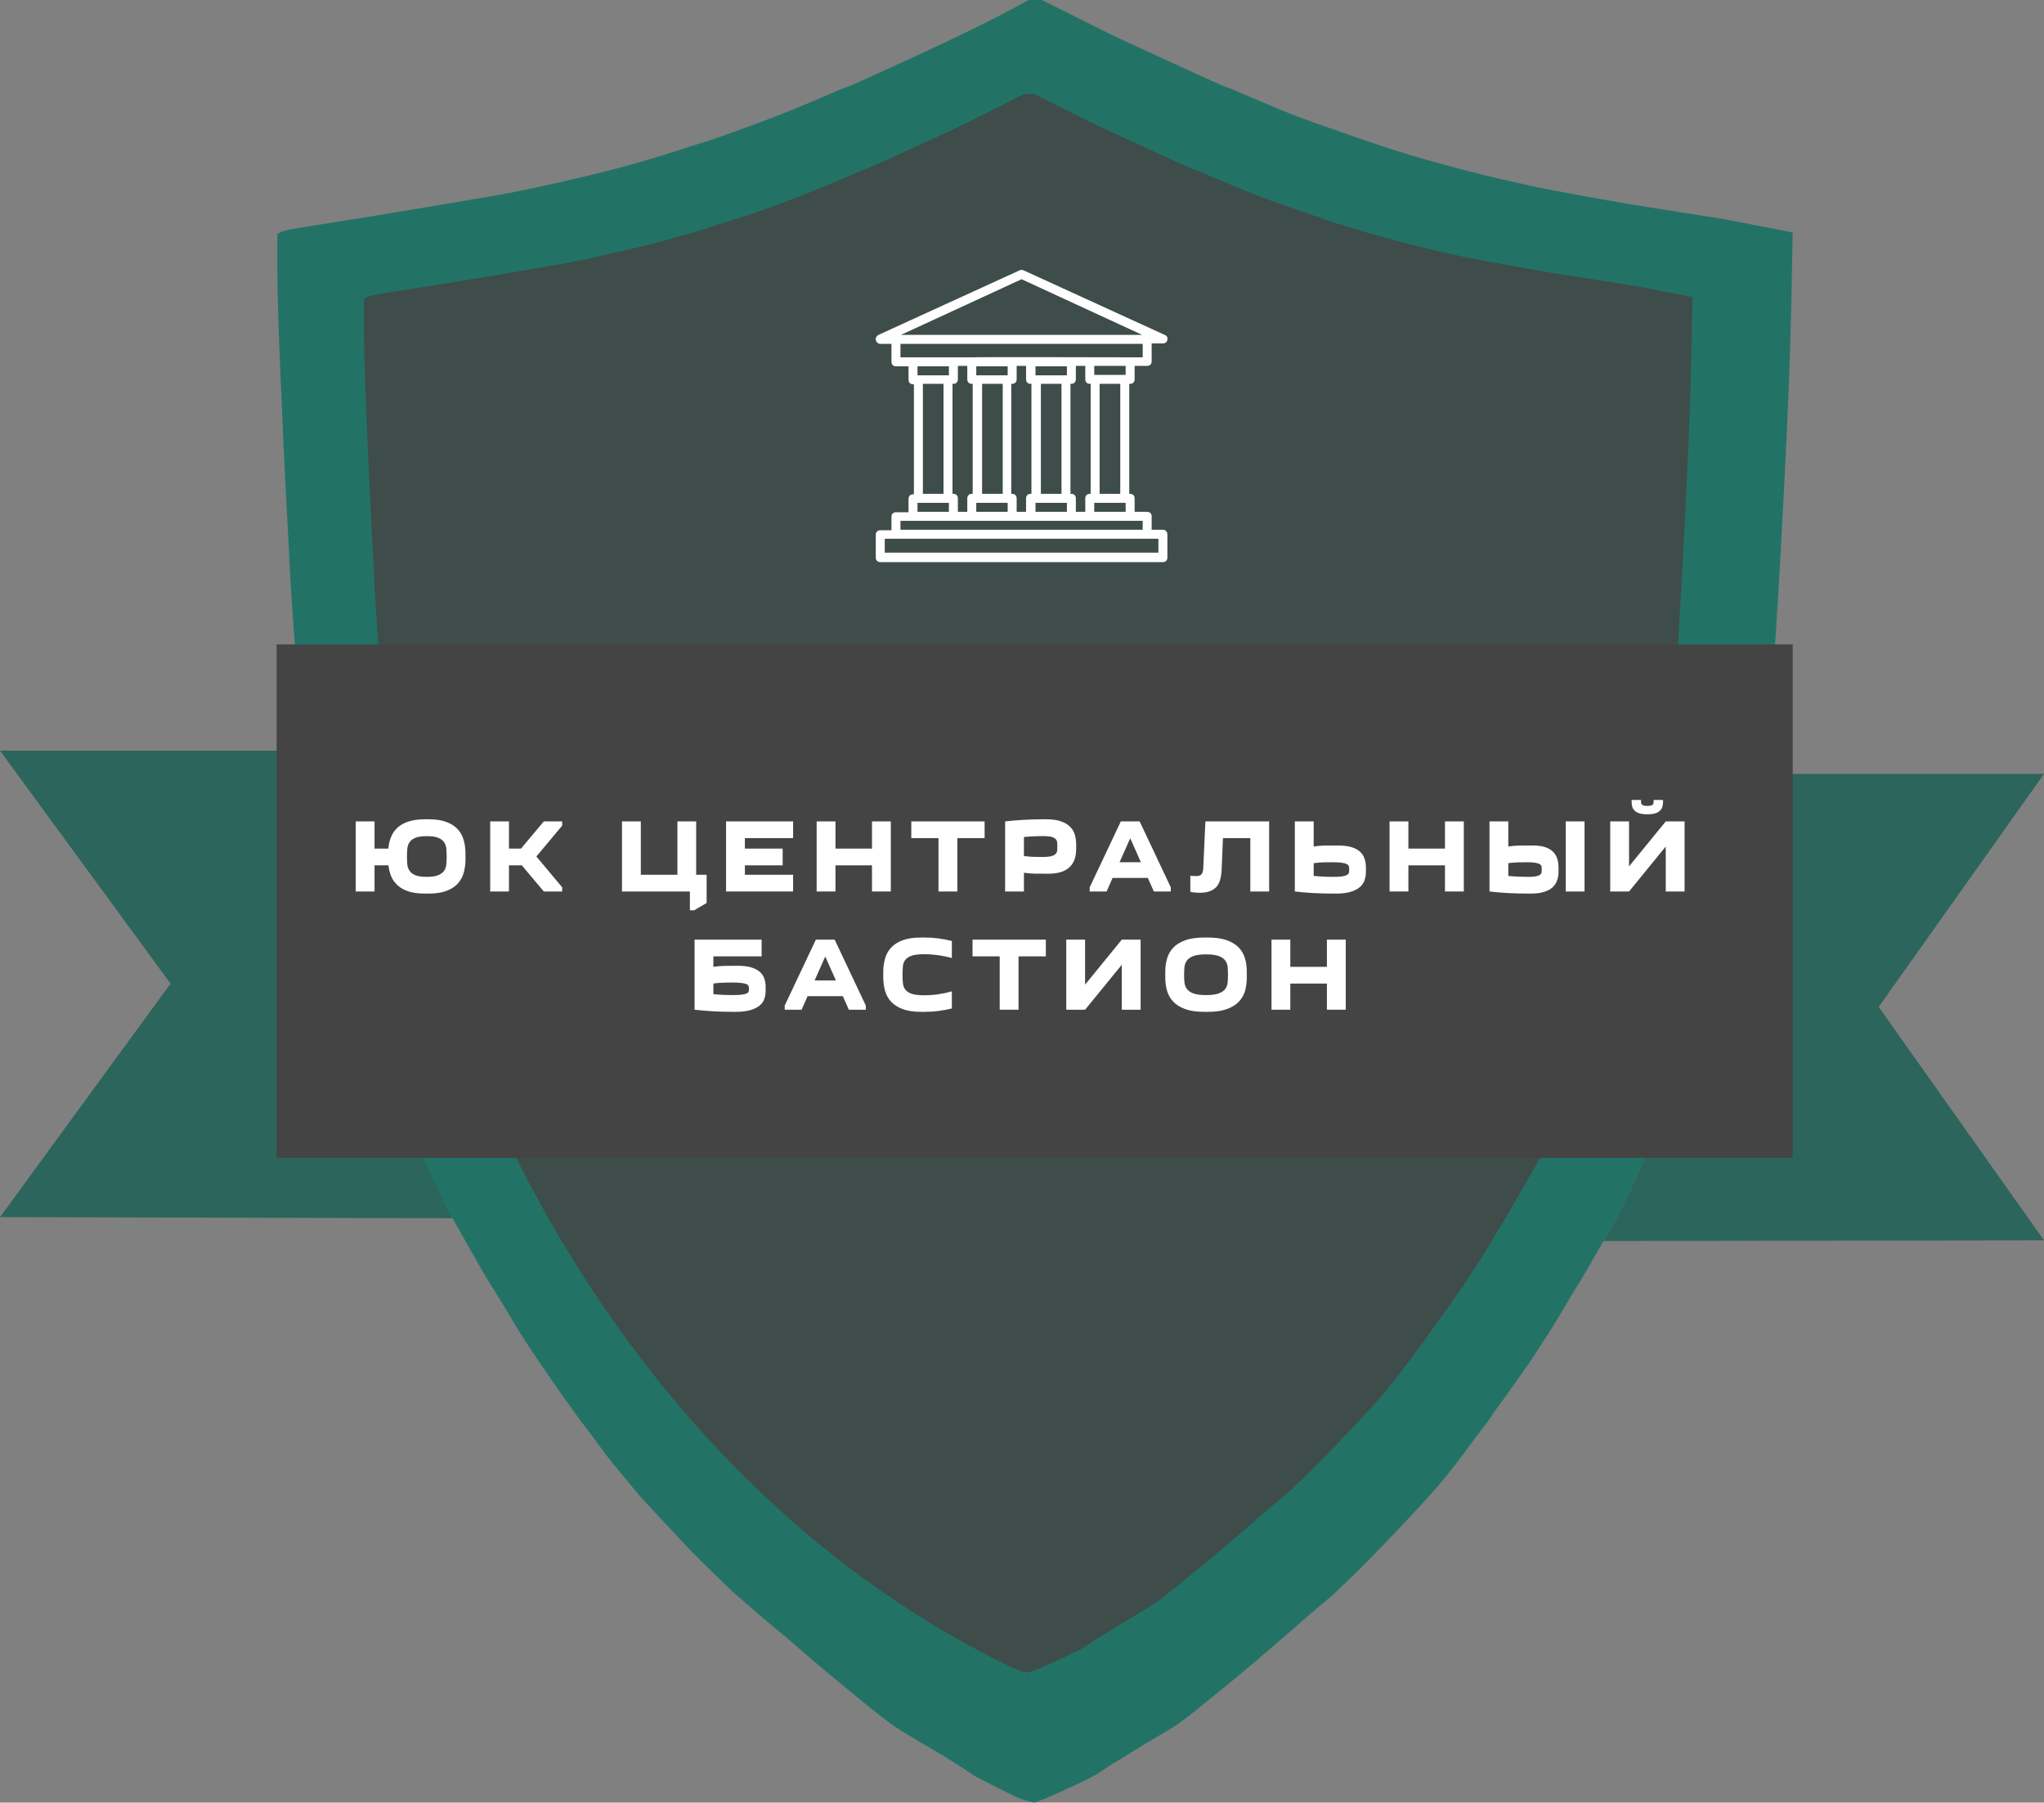 <?xml version="1.0" encoding="UTF-8"?> <svg xmlns="http://www.w3.org/2000/svg" viewBox="0 0 110 97" fill="none"><rect x="0" y="0" width="110" height="97" fill="#808080" stroke="none"/> <path d="M0 40.393L9.176 52.93L0 65.493L24.353 65.554L22.464 61.527L17.066 43.965L16.358 40.393H0Z" fill="#2C655C"></path> <path d="M110 41.645L101.104 54.182L110 66.745L86.286 66.779L87.108 65.335L87.755 63.995L88.884 61.535L93.94 45.453L94.745 41.645H110Z" fill="#2C655C"></path> <path d="M55.713 0H56.072L57.611 0.77C58.635 1.287 59.308 1.62 59.641 1.786C59.973 1.944 61.093 2.469 63 3.344C64.907 4.22 65.895 4.666 65.965 4.675C66.026 4.684 66.534 4.894 67.487 5.305C68.441 5.717 69.167 6.014 69.683 6.216C70.199 6.408 70.934 6.68 71.905 7.012C72.876 7.354 73.488 7.564 73.742 7.651C73.996 7.739 74.319 7.844 74.704 7.975C75.089 8.098 75.579 8.247 76.182 8.431C76.786 8.606 77.556 8.825 78.483 9.07C79.419 9.315 80.32 9.542 81.195 9.735C82.07 9.928 82.638 10.059 82.892 10.111C83.145 10.164 83.959 10.313 85.332 10.567C86.706 10.812 87.563 10.969 87.913 11.022C88.263 11.074 89.111 11.206 90.467 11.425C91.823 11.635 92.505 11.749 92.523 11.749C92.54 11.749 93.196 11.871 94.5 12.125C95.794 12.37 96.45 12.501 96.459 12.51L96.477 12.528L96.398 16.502C96.345 19.146 96.206 22.569 95.987 26.762C95.768 30.956 95.593 33.889 95.462 35.561C95.331 37.233 95.191 38.66 95.025 39.85C94.858 41.041 94.666 42.17 94.447 43.239C94.228 44.306 93.992 45.383 93.73 46.46C93.476 47.546 93.249 48.491 93.047 49.314C92.846 50.128 92.61 51.013 92.33 51.949C92.059 52.895 91.893 53.464 91.841 53.657C91.788 53.849 91.701 54.103 91.596 54.401C91.482 54.707 91.359 55.075 91.21 55.521C91.062 55.968 90.835 56.607 90.528 57.438C90.213 58.27 89.96 58.944 89.758 59.434C89.557 59.934 89.312 60.529 89.015 61.22C88.726 61.912 88.35 62.752 87.886 63.724C87.432 64.704 87.152 65.274 87.064 65.431C86.977 65.589 86.635 66.175 86.067 67.173C85.49 68.18 85.14 68.775 85.026 68.959C84.903 69.143 84.624 69.616 84.177 70.369C83.731 71.122 83.434 71.603 83.303 71.805C83.163 72.006 82.953 72.33 82.673 72.767C82.393 73.205 82.157 73.538 81.991 73.783C81.816 74.019 81.615 74.308 81.387 74.632C81.16 74.965 80.941 75.263 80.731 75.543C80.521 75.823 80.355 76.05 80.241 76.234C80.119 76.418 79.953 76.663 79.716 76.952C79.489 77.241 79.27 77.539 79.06 77.828C78.85 78.117 78.623 78.423 78.378 78.738C78.133 79.053 77.923 79.316 77.748 79.535C77.573 79.754 77.206 80.183 76.637 80.804C76.069 81.426 75.404 82.135 74.634 82.94C73.864 83.737 73.191 84.428 72.605 84.989C72.019 85.558 71.633 85.917 71.441 86.066C71.249 86.215 70.802 86.6 70.094 87.213C69.394 87.825 68.957 88.202 68.808 88.333C68.651 88.464 68.266 88.797 67.653 89.322C67.041 89.847 66.639 90.18 66.446 90.338C66.254 90.487 66.035 90.671 65.79 90.872C65.545 91.073 65.204 91.353 64.758 91.712C64.321 92.071 63.988 92.334 63.761 92.5C63.533 92.666 63.315 92.824 63.105 92.956C62.895 93.087 62.51 93.323 61.95 93.647C61.39 93.98 61.023 94.198 60.856 94.312C60.682 94.426 60.489 94.549 60.27 94.671C60.052 94.794 59.825 94.934 59.588 95.1C59.352 95.258 59.177 95.372 59.063 95.451C58.95 95.52 58.714 95.643 58.346 95.827C57.979 96.002 57.541 96.212 57.025 96.44C56.509 96.667 56.159 96.825 55.958 96.895L55.66 97L55.328 96.921C55.109 96.869 54.873 96.781 54.611 96.659C54.349 96.536 53.928 96.317 53.325 96.019C52.721 95.713 52.371 95.529 52.284 95.459C52.197 95.389 51.961 95.231 51.584 94.995C51.208 94.759 50.928 94.575 50.736 94.461C50.543 94.347 50.167 94.12 49.607 93.796C49.047 93.463 48.663 93.236 48.453 93.104C48.243 92.973 48.024 92.824 47.797 92.649C47.569 92.483 47.307 92.281 47.018 92.045C46.729 91.817 46.336 91.502 45.855 91.1C45.373 90.697 44.953 90.355 44.595 90.058C44.236 89.769 43.72 89.322 43.029 88.727C42.347 88.132 41.901 87.755 41.708 87.606C41.516 87.457 41.096 87.099 40.449 86.538C39.801 85.978 39.434 85.663 39.364 85.593C39.294 85.523 38.97 85.208 38.393 84.647C37.816 84.087 37.413 83.684 37.186 83.448C36.958 83.212 36.451 82.677 35.681 81.846C34.903 81.023 34.439 80.515 34.282 80.323C34.124 80.139 33.897 79.859 33.599 79.5C33.302 79.132 33.057 78.843 32.882 78.624C32.707 78.406 32.532 78.169 32.357 77.933C32.182 77.696 31.998 77.442 31.806 77.189C31.614 76.935 31.439 76.698 31.281 76.497C31.124 76.296 30.992 76.112 30.887 75.954C30.774 75.796 30.625 75.587 30.433 75.324C30.24 75.07 30.074 74.834 29.943 74.632C29.803 74.431 29.619 74.159 29.392 73.835C29.164 73.503 28.989 73.249 28.867 73.065C28.744 72.881 28.552 72.584 28.29 72.19C28.027 71.787 27.852 71.516 27.765 71.367C27.686 71.218 27.45 70.833 27.082 70.22C26.706 69.607 26.461 69.204 26.339 69.02C26.216 68.837 25.919 68.32 25.447 67.489C24.974 66.657 24.616 66.026 24.379 65.597C24.143 65.168 23.933 64.775 23.75 64.398C23.566 64.022 23.312 63.462 22.98 62.717C22.647 61.973 22.49 61.588 22.49 61.571C22.49 61.553 22.324 61.142 22 60.345C21.668 59.548 21.414 58.918 21.23 58.454C21.047 57.99 20.793 57.289 20.461 56.344C20.128 55.398 19.804 54.401 19.472 53.333C19.14 52.264 18.781 50.969 18.379 49.437C17.976 47.905 17.696 46.775 17.53 46.023C17.364 45.278 17.136 44.193 16.848 42.775C16.559 41.356 16.384 40.419 16.323 39.973C16.27 39.527 16.148 38.17 15.964 35.894C15.781 33.617 15.667 31.901 15.606 30.746C15.553 29.59 15.483 28.364 15.413 27.069C15.343 25.773 15.238 23.646 15.116 20.696C14.985 17.745 14.923 15.662 14.923 14.427V12.589L15.098 12.493C15.221 12.431 15.544 12.353 16.069 12.265C16.603 12.178 17.329 12.064 18.265 11.915C19.201 11.775 20.618 11.538 22.516 11.223C24.414 10.899 25.779 10.672 26.601 10.532C27.424 10.392 28.508 10.164 29.864 9.866C31.22 9.56 32.392 9.28 33.372 9.017C34.36 8.755 35.209 8.501 35.926 8.273C36.644 8.045 37.194 7.862 37.597 7.739C37.999 7.616 38.384 7.494 38.752 7.363C39.119 7.24 39.845 6.969 40.947 6.566C42.041 6.154 43.073 5.743 44.035 5.323C44.997 4.903 45.505 4.692 45.575 4.684C45.636 4.675 46.099 4.474 46.957 4.08C47.814 3.686 48.593 3.335 49.292 3.012C49.983 2.688 50.675 2.372 51.348 2.049C52.022 1.725 52.87 1.313 53.876 0.797L55.355 0H55.713Z" fill="#227366"></path> <path d="M55.355 5.063H55.67L57.017 5.737C57.919 6.193 58.505 6.482 58.793 6.622C59.082 6.762 60.062 7.217 61.741 7.987C63.412 8.758 64.278 9.152 64.339 9.152C64.392 9.16 64.838 9.344 65.678 9.703C66.509 10.062 67.156 10.325 67.602 10.5C68.048 10.675 68.695 10.903 69.553 11.2C70.401 11.498 70.935 11.682 71.162 11.761C71.39 11.839 71.67 11.936 72.002 12.041C72.335 12.146 72.772 12.286 73.297 12.435C73.822 12.592 74.495 12.776 75.317 12.995C76.131 13.214 76.927 13.406 77.697 13.581C78.466 13.757 78.965 13.862 79.184 13.905C79.411 13.949 80.12 14.08 81.327 14.299C82.525 14.518 83.287 14.649 83.584 14.693C83.89 14.737 84.633 14.86 85.823 15.043C87.013 15.227 87.608 15.324 87.625 15.324C87.643 15.324 88.22 15.429 89.357 15.648C90.495 15.866 91.072 15.98 91.072 15.989L91.081 15.998L91.01 19.482C90.967 21.802 90.844 24.796 90.652 28.473C90.46 32.15 90.311 34.715 90.197 36.177C90.083 37.639 89.961 38.891 89.812 39.941C89.672 40.983 89.497 41.972 89.305 42.909C89.112 43.846 88.902 44.782 88.684 45.737C88.456 46.691 88.255 47.523 88.08 48.232C87.905 48.95 87.695 49.72 87.459 50.543C87.223 51.366 87.074 51.865 87.03 52.04C86.987 52.215 86.908 52.425 86.812 52.697C86.716 52.959 86.602 53.292 86.479 53.677C86.348 54.062 86.147 54.631 85.876 55.358C85.605 56.093 85.377 56.671 85.202 57.109C85.027 57.547 84.808 58.063 84.555 58.676C84.301 59.28 83.969 60.015 83.566 60.873C83.164 61.731 82.928 62.23 82.849 62.37C82.77 62.511 82.473 63.018 81.974 63.903C81.467 64.778 81.161 65.303 81.064 65.469C80.96 65.636 80.715 66.047 80.321 66.704C79.927 67.369 79.674 67.79 79.551 67.965C79.429 68.139 79.245 68.42 79 68.805C78.755 69.19 78.554 69.479 78.397 69.689C78.248 69.899 78.064 70.144 77.872 70.433C77.671 70.722 77.478 70.985 77.294 71.23C77.111 71.475 76.962 71.677 76.866 71.834C76.761 72 76.612 72.21 76.411 72.464C76.21 72.718 76.017 72.981 75.834 73.235C75.65 73.489 75.449 73.76 75.23 74.031C75.011 74.303 74.828 74.539 74.679 74.732C74.53 74.924 74.198 75.292 73.708 75.844C73.209 76.386 72.623 77.008 71.95 77.708C71.276 78.409 70.681 79.013 70.174 79.503C69.658 80.002 69.317 80.317 69.15 80.448C68.984 80.58 68.591 80.912 67.969 81.455C67.349 81.989 66.972 82.322 66.841 82.436C66.701 82.549 66.369 82.838 65.835 83.302C65.302 83.757 64.943 84.055 64.777 84.186C64.611 84.318 64.418 84.475 64.199 84.65C63.981 84.826 63.683 85.071 63.298 85.386C62.913 85.701 62.625 85.929 62.423 86.078C62.222 86.227 62.03 86.358 61.846 86.472C61.663 86.585 61.322 86.787 60.84 87.076C60.35 87.365 60.027 87.557 59.878 87.662C59.729 87.767 59.554 87.872 59.362 87.977C59.169 88.082 58.968 88.214 58.758 88.354C58.548 88.494 58.4 88.599 58.303 88.66C58.207 88.722 57.997 88.835 57.682 88.984C57.359 89.142 56.974 89.317 56.528 89.518C56.081 89.719 55.767 89.851 55.592 89.912L55.329 90.008L55.041 89.938C54.848 89.894 54.647 89.816 54.419 89.711C34.633 80.186 22.211 57.844 20.497 36.483C20.339 34.487 20.234 32.99 20.182 31.975C20.138 30.959 20.077 29.891 20.016 28.753C19.954 27.615 19.867 25.759 19.753 23.168C19.639 20.585 19.587 18.755 19.587 17.679V16.068L19.744 15.989C19.849 15.936 20.129 15.866 20.602 15.788C21.065 15.709 21.704 15.612 22.526 15.481C23.34 15.359 24.582 15.157 26.253 14.877C27.923 14.597 29.113 14.396 29.83 14.273C30.547 14.15 31.501 13.958 32.691 13.687C33.88 13.424 34.904 13.17 35.77 12.942C36.636 12.706 37.38 12.487 38.009 12.286C38.63 12.084 39.12 11.927 39.479 11.822C39.829 11.717 40.17 11.603 40.485 11.498C40.809 11.393 41.447 11.156 42.409 10.797C43.371 10.439 44.273 10.08 45.112 9.712C45.952 9.344 46.398 9.16 46.459 9.152C46.512 9.143 46.923 8.968 47.675 8.626C48.428 8.285 49.11 7.97 49.722 7.69C50.334 7.41 50.929 7.129 51.524 6.849C52.119 6.569 52.854 6.201 53.737 5.755L55.058 5.081C55.041 5.063 55.355 5.063 55.355 5.063Z" fill="#3E4D4A"></path> <path d="M96.477 34.677H14.888V62.306H96.477V34.677Z" fill="#444444"></path> <path d="M19.144 44.2H20.156V45.663H20.899C20.917 45.443 20.965 45.237 21.043 45.043C21.12 44.85 21.235 44.682 21.386 44.54C21.537 44.4 21.733 44.29 21.976 44.209C22.218 44.127 22.515 44.086 22.869 44.086H23.072C23.458 44.086 23.778 44.135 24.031 44.233C24.287 44.331 24.49 44.463 24.641 44.63C24.79 44.797 24.895 44.993 24.958 45.22C25.02 45.444 25.051 45.684 25.051 45.94V46.234C25.051 46.489 25.02 46.729 24.958 46.954C24.895 47.178 24.79 47.374 24.641 47.541C24.49 47.708 24.287 47.84 24.031 47.938C23.778 48.035 23.458 48.084 23.072 48.084H22.869C22.524 48.084 22.232 48.047 21.992 47.971C21.755 47.893 21.559 47.785 21.406 47.648C21.253 47.512 21.136 47.351 21.056 47.164C20.978 46.98 20.928 46.779 20.906 46.564H20.156V47.971H19.144V44.2ZM21.902 46.087C21.902 46.229 21.908 46.367 21.919 46.501C21.93 46.634 21.969 46.751 22.036 46.85C22.102 46.953 22.208 47.034 22.352 47.094C22.496 47.154 22.702 47.184 22.968 47.184C23.235 47.184 23.44 47.154 23.585 47.094C23.729 47.034 23.836 46.953 23.905 46.85C23.971 46.751 24.01 46.634 24.021 46.501C24.032 46.367 24.038 46.229 24.038 46.087C24.038 45.945 24.032 45.808 24.021 45.677C24.01 45.544 23.971 45.427 23.905 45.327C23.836 45.224 23.729 45.143 23.585 45.083C23.44 45.023 23.235 44.993 22.968 44.993C22.702 44.993 22.496 45.023 22.352 45.083C22.208 45.143 22.102 45.224 22.036 45.327C21.969 45.427 21.93 45.544 21.919 45.677C21.908 45.808 21.902 45.945 21.902 46.087Z" fill="white"></path> <path d="M26.38 44.2H27.39V45.663H28.039L29.265 44.2H30.255V44.426L28.866 46.087L30.255 47.748V47.971H29.265L28.082 46.564H27.39V47.971H26.38V44.2Z" fill="white"></path> <path d="M38.028 48.591L37.355 48.984H37.128V47.971H33.473V44.2H34.486V47.071H36.455V44.2H37.465V47.071H38.028V48.591Z" fill="white"></path> <path d="M42.682 44.2V45.1H40.087V45.663H42.12V46.564H40.087V47.071H42.682V47.971H39.074V44.2H42.682Z" fill="white"></path> <path d="M43.949 44.2H44.962V45.663H46.927V44.2H47.94V47.971H46.927V46.564H44.962V47.971H43.949V44.2Z" fill="white"></path> <path d="M51.519 47.971H50.506V45.1H49.043V44.2H52.988V45.1H51.519V47.971Z" fill="white"></path> <path d="M57.916 45.44V45.663C57.916 45.852 57.892 46.028 57.846 46.19C57.799 46.352 57.719 46.495 57.606 46.617C57.492 46.739 57.34 46.836 57.15 46.907C56.956 46.978 56.713 47.014 56.42 47.014H56.263C56.059 47.014 55.86 47.013 55.667 47.011C55.476 47.006 55.288 46.989 55.104 46.961V47.971H54.091V44.2C54.413 44.162 54.752 44.134 55.107 44.116C55.46 44.096 55.808 44.086 56.15 44.086H56.306C56.622 44.086 56.883 44.122 57.09 44.193C57.296 44.266 57.461 44.363 57.583 44.483C57.707 44.605 57.794 44.75 57.843 44.916C57.891 45.081 57.916 45.255 57.916 45.44ZM56.103 46.114C56.303 46.114 56.458 46.1 56.566 46.074C56.675 46.045 56.755 46.005 56.806 45.953C56.855 45.903 56.884 45.843 56.893 45.777C56.9 45.71 56.903 45.635 56.903 45.55C56.903 45.468 56.9 45.392 56.893 45.323C56.884 45.255 56.855 45.196 56.806 45.147C56.758 45.098 56.683 45.059 56.583 45.03C56.481 45.003 56.334 44.99 56.143 44.99C56.023 44.99 55.867 44.993 55.673 45C55.48 45.007 55.29 45.02 55.104 45.04V46.063C55.279 46.086 55.446 46.1 55.603 46.107C55.761 46.111 55.928 46.114 56.103 46.114Z" fill="white"></path> <path d="M59.552 47.971H58.642V47.748L60.318 44.2H61.331L63.007 47.748V47.971H62.097L61.771 47.241H59.875L59.552 47.971ZM60.251 46.397H61.398L60.825 45.106L60.251 46.397Z" fill="white"></path> <path d="M64.369 47.141C64.518 47.141 64.618 47.104 64.669 47.031C64.72 46.959 64.749 46.855 64.755 46.717L64.869 44.2H68.3V47.971H67.287V45.1H65.815L65.742 46.831C65.731 47.028 65.703 47.203 65.658 47.354C65.616 47.503 65.549 47.629 65.455 47.731C65.364 47.831 65.244 47.907 65.095 47.961C64.949 48.014 64.766 48.041 64.549 48.041C64.462 48.041 64.376 48.036 64.289 48.028C64.202 48.021 64.126 48.007 64.059 47.984V47.12C64.103 47.13 64.156 47.135 64.216 47.137C64.276 47.139 64.327 47.141 64.369 47.141Z" fill="white"></path> <path d="M73.508 46.677V46.904C73.508 47.068 73.484 47.222 73.435 47.364C73.388 47.506 73.303 47.631 73.179 47.737C73.054 47.844 72.889 47.929 72.682 47.991C72.476 48.053 72.216 48.084 71.903 48.084H71.743C71.403 48.084 71.055 48.075 70.7 48.057C70.344 48.038 70.006 48.009 69.683 47.971V44.2H70.697V45.55C70.881 45.521 71.07 45.505 71.263 45.5C71.456 45.498 71.654 45.497 71.856 45.497H72.013C72.306 45.497 72.549 45.527 72.742 45.587C72.936 45.649 73.089 45.733 73.202 45.84C73.313 45.947 73.392 46.072 73.439 46.217C73.485 46.361 73.508 46.515 73.508 46.677ZM71.699 46.397C71.522 46.397 71.354 46.399 71.196 46.404C71.041 46.41 70.874 46.425 70.697 46.447V47.134C70.885 47.152 71.076 47.165 71.269 47.174C71.463 47.181 71.62 47.184 71.739 47.184C71.955 47.184 72.123 47.175 72.243 47.157C72.36 47.137 72.446 47.109 72.499 47.074C72.555 47.038 72.587 46.996 72.596 46.947C72.605 46.898 72.609 46.846 72.609 46.791C72.609 46.735 72.605 46.683 72.596 46.634C72.587 46.585 72.553 46.543 72.496 46.507C72.44 46.474 72.35 46.447 72.226 46.427C72.103 46.407 71.928 46.397 71.699 46.397Z" fill="white"></path> <path d="M74.781 44.2H75.794V45.663H77.763V44.2H78.776V47.971H77.763V46.564H75.794V47.971H74.781V44.2Z" fill="white"></path> <path d="M83.874 46.677V46.904C83.874 47.068 83.849 47.222 83.8 47.364C83.754 47.506 83.675 47.631 83.564 47.737C83.451 47.844 83.297 47.929 83.104 47.991C82.911 48.053 82.668 48.084 82.374 48.084H82.218C81.876 48.084 81.528 48.075 81.175 48.057C80.82 48.038 80.481 48.009 80.159 47.971V44.2H81.171V45.55C81.356 45.521 81.545 45.505 81.738 45.5C81.931 45.498 82.129 45.497 82.331 45.497H82.488C82.758 45.497 82.983 45.527 83.161 45.587C83.338 45.649 83.48 45.733 83.584 45.84C83.691 45.947 83.765 46.072 83.807 46.217C83.852 46.361 83.874 46.515 83.874 46.677ZM84.26 44.2H85.273V47.971H84.26V44.2ZM82.174 46.397C81.997 46.397 81.829 46.399 81.671 46.404C81.514 46.41 81.347 46.425 81.171 46.447V47.134C81.358 47.152 81.548 47.165 81.741 47.174C81.934 47.181 82.091 47.184 82.211 47.184C82.404 47.184 82.551 47.175 82.651 47.157C82.753 47.137 82.829 47.109 82.877 47.074C82.926 47.038 82.954 46.996 82.961 46.947C82.968 46.898 82.971 46.846 82.971 46.791C82.971 46.735 82.968 46.683 82.961 46.634C82.954 46.585 82.925 46.543 82.874 46.507C82.823 46.474 82.743 46.447 82.634 46.427C82.525 46.407 82.372 46.397 82.174 46.397Z" fill="white"></path> <path d="M87.669 46.62L89.644 44.2H90.657V47.971H89.644V45.55L87.669 47.971H86.656V44.2H87.669V46.62ZM88.991 43.046H89.498V43.169C89.498 43.256 89.486 43.338 89.461 43.416C89.437 43.496 89.394 43.566 89.331 43.626C89.269 43.686 89.184 43.733 89.078 43.766C88.971 43.8 88.837 43.816 88.675 43.816H88.632C88.469 43.816 88.335 43.8 88.228 43.766C88.122 43.733 88.037 43.686 87.975 43.626C87.913 43.566 87.87 43.496 87.845 43.416C87.821 43.338 87.808 43.256 87.808 43.169V43.046H88.315V43.169C88.315 43.223 88.337 43.269 88.382 43.309C88.424 43.347 88.507 43.366 88.632 43.366H88.675C88.799 43.366 88.884 43.347 88.928 43.309C88.97 43.269 88.991 43.223 88.991 43.169V43.046Z" fill="white"></path> <path d="M41.203 53.096V53.319C41.203 53.475 41.18 53.62 41.133 53.756C41.084 53.894 40.998 54.014 40.873 54.116C40.749 54.216 40.584 54.296 40.377 54.356C40.17 54.416 39.91 54.447 39.597 54.447H39.438C39.098 54.447 38.75 54.438 38.395 54.42C38.041 54.4 37.703 54.371 37.379 54.333V50.562H40.987V51.462H38.391V52.026C38.576 51.997 38.764 51.98 38.958 51.975C39.151 51.971 39.349 51.969 39.551 51.969H39.707C40.001 51.969 40.244 51.999 40.437 52.059C40.63 52.119 40.783 52.2 40.897 52.302C41.008 52.403 41.087 52.521 41.133 52.659C41.18 52.797 41.203 52.943 41.203 53.096ZM39.394 52.869C39.217 52.869 39.05 52.873 38.895 52.879C38.737 52.884 38.569 52.898 38.391 52.922V53.496C38.58 53.514 38.771 53.527 38.964 53.536C39.157 53.543 39.314 53.546 39.434 53.546C39.652 53.546 39.819 53.537 39.937 53.52C40.055 53.504 40.141 53.48 40.194 53.45C40.249 53.42 40.282 53.385 40.291 53.343C40.299 53.303 40.304 53.258 40.304 53.209C40.304 53.16 40.299 53.115 40.291 53.072C40.282 53.032 40.249 52.997 40.194 52.966C40.136 52.937 40.045 52.914 39.92 52.896C39.798 52.878 39.623 52.869 39.394 52.869Z" fill="white"></path> <path d="M43.139 54.333H42.23V54.11L43.906 50.562H44.918L46.594 54.11V54.333H45.681L45.358 53.603H43.462L43.139 54.333ZM43.839 52.759H44.985L44.412 51.469L43.839 52.759Z" fill="white"></path> <path d="M47.534 52.596V52.303C47.534 52.047 47.566 51.807 47.63 51.582C47.693 51.355 47.801 51.159 47.957 50.992C48.11 50.825 48.318 50.693 48.58 50.595C48.842 50.497 49.172 50.449 49.569 50.449H49.773C50.028 50.449 50.276 50.465 50.516 50.498C50.755 50.529 50.992 50.575 51.225 50.635V51.552C51.094 51.514 50.962 51.483 50.829 51.459C50.696 51.432 50.563 51.41 50.432 51.392C50.303 51.377 50.18 51.364 50.062 51.355C49.945 51.349 49.839 51.346 49.746 51.346C49.453 51.346 49.226 51.372 49.066 51.425C48.907 51.481 48.79 51.558 48.717 51.656C48.643 51.753 48.601 51.869 48.59 52.002C48.577 52.138 48.57 52.287 48.57 52.449C48.57 52.609 48.577 52.757 48.59 52.892C48.601 53.028 48.643 53.146 48.717 53.246C48.79 53.344 48.907 53.42 49.066 53.476C49.226 53.529 49.453 53.556 49.746 53.556C49.839 53.556 49.945 53.553 50.062 53.546C50.18 53.539 50.303 53.527 50.432 53.51C50.563 53.492 50.696 53.469 50.829 53.443C50.962 53.414 51.094 53.38 51.225 53.343V54.267C50.992 54.322 50.755 54.367 50.516 54.4C50.276 54.431 50.028 54.447 49.773 54.447H49.569C49.172 54.447 48.842 54.398 48.58 54.3C48.318 54.202 48.11 54.07 47.957 53.903C47.801 53.736 47.693 53.541 47.63 53.316C47.566 53.089 47.534 52.849 47.534 52.596Z" fill="white"></path> <path d="M54.813 54.333H53.8V51.462H52.338V50.562H56.283V51.462H54.813V54.333Z" fill="white"></path> <path d="M58.395 52.983L60.371 50.562H61.384V54.333H60.371V51.912L58.395 54.333H57.382V50.562H58.395V52.983Z" fill="white"></path> <path d="M62.71 52.596V52.303C62.71 52.047 62.742 51.807 62.806 51.582C62.871 51.355 62.983 51.159 63.143 50.992C63.301 50.825 63.515 50.693 63.786 50.595C64.055 50.497 64.395 50.449 64.806 50.449H65.005C65.414 50.449 65.754 50.497 66.025 50.595C66.294 50.693 66.508 50.825 66.668 50.992C66.828 51.159 66.94 51.355 67.005 51.582C67.067 51.807 67.098 52.047 67.098 52.303V52.596C67.098 52.849 67.067 53.089 67.005 53.316C66.94 53.541 66.828 53.736 66.668 53.903C66.508 54.07 66.294 54.202 66.025 54.3C65.754 54.398 65.414 54.447 65.005 54.447H64.806C64.395 54.447 64.055 54.398 63.786 54.3C63.515 54.202 63.301 54.07 63.143 53.903C62.983 53.736 62.871 53.541 62.806 53.316C62.742 53.089 62.71 52.849 62.71 52.596ZM63.723 52.449C63.723 52.592 63.73 52.729 63.743 52.862C63.756 52.996 63.8 53.113 63.873 53.213C63.946 53.315 64.063 53.396 64.222 53.456C64.382 53.516 64.61 53.546 64.906 53.546C65.201 53.546 65.429 53.516 65.589 53.456C65.749 53.396 65.865 53.315 65.939 53.213C66.012 53.113 66.055 52.996 66.069 52.862C66.079 52.729 66.085 52.592 66.085 52.449C66.085 52.307 66.079 52.169 66.069 52.036C66.055 51.904 66.012 51.789 65.939 51.689C65.865 51.587 65.749 51.505 65.589 51.446C65.429 51.386 65.201 51.355 64.906 51.355C64.61 51.355 64.382 51.386 64.222 51.446C64.063 51.505 63.946 51.587 63.873 51.689C63.8 51.789 63.756 51.904 63.743 52.036C63.73 52.169 63.723 52.307 63.723 52.449Z" fill="white"></path> <path d="M68.427 50.562H69.44V52.026H71.409V50.562H72.422V54.333H71.409V52.926H69.44V54.333H68.427V50.562Z" fill="white"></path> <path d="M62.582 28.507H61.978V27.782C61.978 27.637 61.882 27.541 61.737 27.541H61.061V26.816C61.061 26.671 60.965 26.574 60.82 26.574H60.772V20.654H60.82C60.965 20.654 61.061 20.558 61.061 20.413V19.688H61.737C61.882 19.688 61.978 19.591 61.978 19.446V18.48H62.582C62.703 18.48 62.8 18.407 62.824 18.287C62.848 18.166 62.8 18.069 62.679 18.021L55.074 14.542C55.002 14.517 54.929 14.517 54.881 14.542L47.276 18.021C47.179 18.069 47.107 18.19 47.131 18.287C47.155 18.407 47.252 18.504 47.373 18.504H47.976V19.471C47.976 19.616 48.073 19.712 48.218 19.712H48.894V20.437C48.894 20.582 48.99 20.679 49.135 20.679H49.183V26.598H49.135C48.99 26.598 48.894 26.695 48.894 26.84V27.564H48.218C48.073 27.564 47.976 27.661 47.976 27.806V28.531H47.373C47.228 28.531 47.131 28.628 47.131 28.773V30.005C47.131 30.15 47.228 30.247 47.373 30.247H62.582C62.727 30.247 62.824 30.15 62.824 30.005V28.773C62.824 28.604 62.727 28.507 62.582 28.507ZM57.898 27.541V26.816C57.898 26.671 57.802 26.574 57.657 26.574H57.609V20.654H57.657C57.802 20.654 57.898 20.558 57.898 20.413V19.688H58.406V20.413C58.406 20.558 58.502 20.654 58.647 20.654H58.695V26.574H58.647C58.502 26.574 58.406 26.671 58.406 26.816V27.541H57.898ZM54.712 27.541V26.816C54.712 26.671 54.615 26.574 54.47 26.574H54.422V20.654H54.47C54.615 20.654 54.712 20.558 54.712 20.413V19.688H55.219V20.413C55.219 20.558 55.315 20.654 55.46 20.654H55.508V26.574H55.46C55.315 26.574 55.219 26.671 55.219 26.816V27.541H54.712ZM51.549 27.541V26.816C51.549 26.671 51.453 26.574 51.308 26.574H51.26V20.654H51.308C51.453 20.654 51.549 20.558 51.549 20.413V19.688H52.056V20.413C52.056 20.558 52.153 20.654 52.297 20.654H52.346V26.574H52.297C52.153 26.574 52.056 26.671 52.056 26.816V27.541H51.549ZM53.963 26.574H52.853V20.654H53.963V26.574ZM54.229 19.712V20.195H54.181H52.587H52.539V19.712H54.229ZM52.539 27.057H52.587H54.181H54.229V27.541H52.539V27.057ZM57.126 26.574H56.016V20.654H57.126V26.574ZM57.416 19.712V20.195H57.367H55.774H55.726V19.712H57.416ZM55.726 27.057H55.774H57.367H57.416V27.541H55.726V27.057ZM58.888 27.057H58.937H60.53H60.578V27.541H58.888V27.057ZM60.288 26.574H59.178V20.654H60.288V26.574ZM60.578 20.171H60.53H58.937H58.888V19.688H60.578V20.171ZM54.977 15.025L61.471 18.021H48.483L54.977 15.025ZM48.459 18.504H61.496V19.229C61.037 19.229 52.37 19.205 52.249 19.229C52.225 19.229 51.187 19.229 48.459 19.229V18.504ZM51.066 19.712V20.195H51.018H49.425H49.376V19.712H51.066ZM49.666 20.654H50.776V26.574H49.666V20.654ZM49.376 27.057H49.425H51.018H51.066V27.541H49.376V27.057ZM48.459 28.024C52.008 28.024 48.145 28.024 61.496 28.024V28.507H48.459V28.024ZM62.341 29.739H47.614V28.99H48.218H61.737H62.341V29.739Z" fill="white"></path> </svg> 